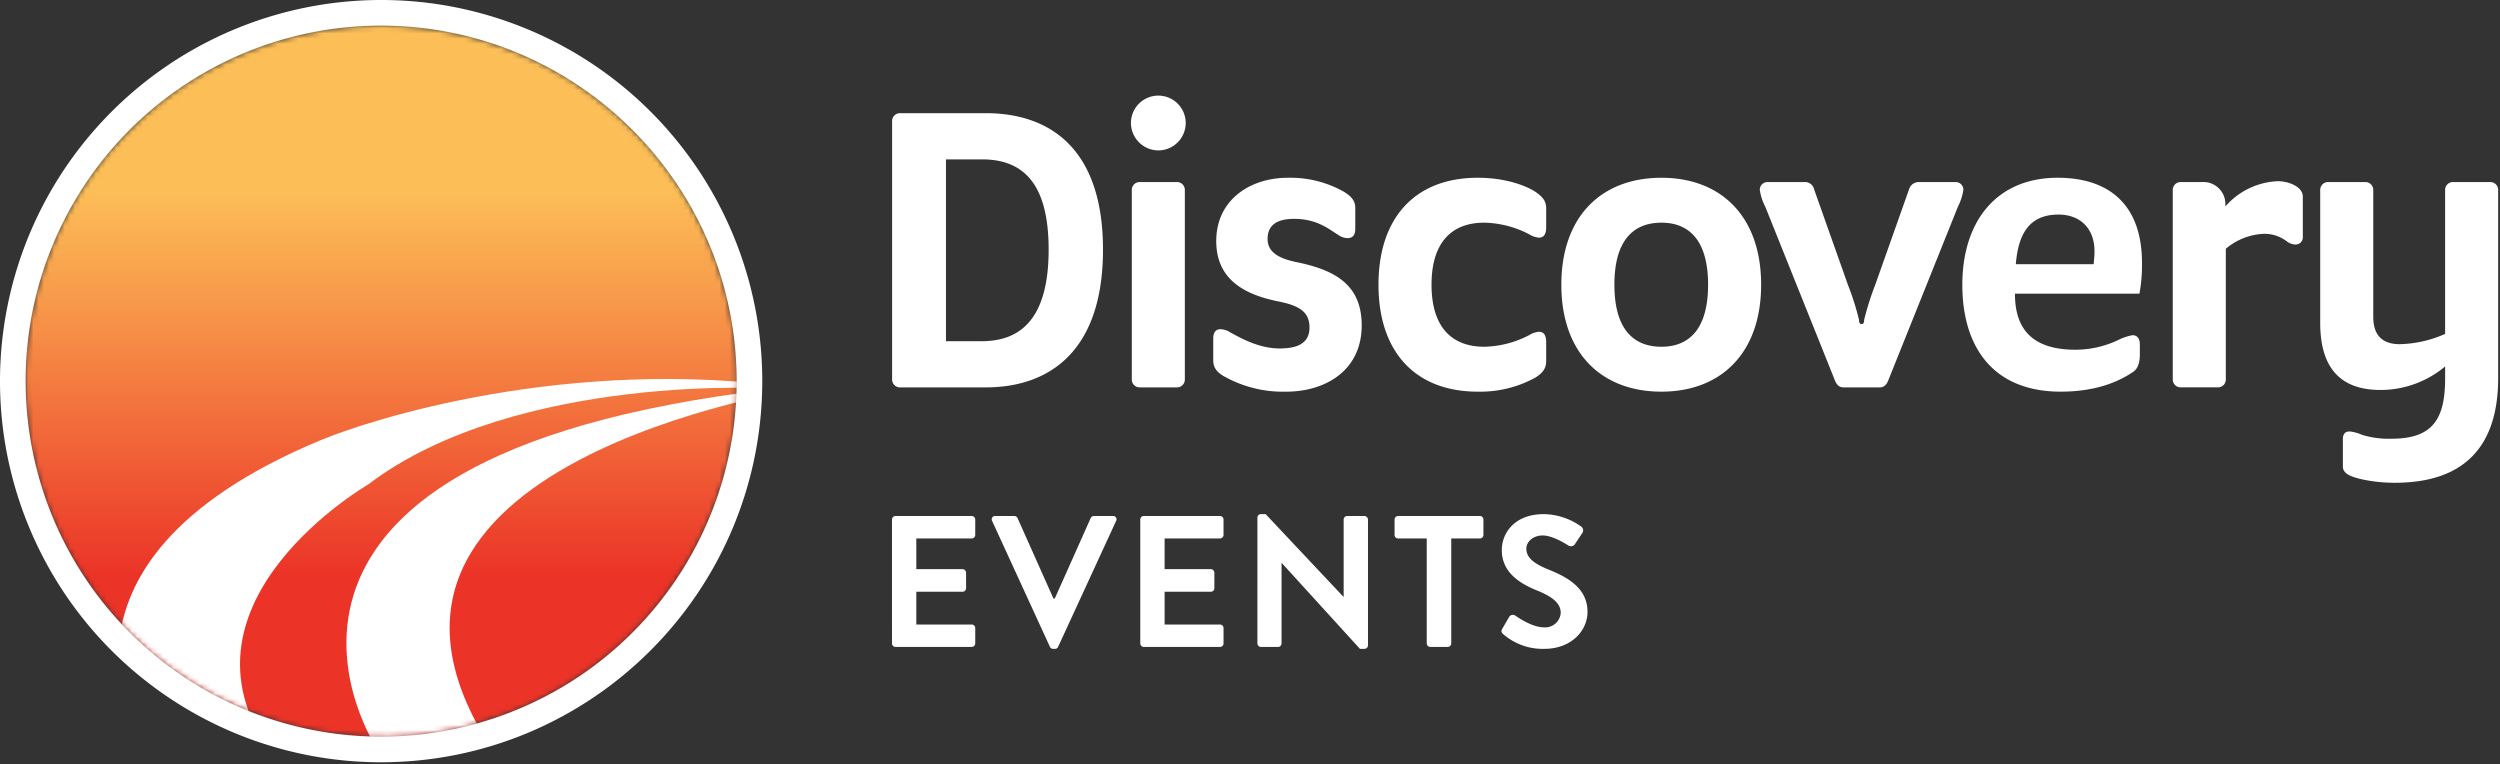 <svg xmlns="http://www.w3.org/2000/svg" xmlns:xlink="http://www.w3.org/1999/xlink" width="481" height="147" viewBox="0 0 481 147"><rect x="0" y="0" width="481" height="147" fill="#333333" stroke="none"/><defs><path id="a" d="M68.402 0C40.737 0 15.796 16.665 5.209 42.224c-10.587 25.56-4.735 54.98 14.827 74.542 19.562 19.562 48.982 25.414 74.542 14.827 25.559-10.587 42.224-35.528 42.224-63.193C136.758 30.642 106.16.044 68.402 0Z"/><path id="d" d="M68.402 0C40.737 0 15.796 16.665 5.209 42.224c-10.587 25.56-4.735 54.98 14.827 74.542 19.562 19.562 48.982 25.414 74.542 14.827 25.559-10.587 42.224-35.528 42.224-63.193C136.758 30.642 106.16.044 68.402 0Z"/><linearGradient id="b" x1="49.95%" x2="49.95%" y1="14.75%" y2="86.438%"><stop offset="0%" stop-color="#FCBE57"/><stop offset="13.2%" stop-color="#FCBE57"/><stop offset="38.8%" stop-color="#F69047"/><stop offset="86.3%" stop-color="#EB3327"/><stop offset="100%" stop-color="#EB3327"/></linearGradient></defs><g fill="none" fill-rule="evenodd"><g transform="translate(4.932 4.928)"><mask id="c" fill="#fff"><use xlink:href="#a"/></mask><path fill="url(#b)" fill-rule="nonzero" d="M-2.272-2.289h141.347v141.34H-2.272z" mask="url(#c)"/></g><g transform="translate(4.932 4.928)"><mask id="e" fill="#fff"><use xlink:href="#d"/></mask><path fill="#FFF" fill-rule="nonzero" d="M22.957 139.428s-24.6-35.433 33.939-59.72c8.886-3.684 47.277-16.358 91.877-9.927 1.492.216-95.439 13.9-58.995 69.492H67.686s-37.58-56.038 75.851-69.324c1.809-.211-49.059-3.375-77.6 18.311 0 0-38.875 22.472-19.06 51.186l-23.92-.018Z" mask="url(#e)"/></g><path fill="#FFF" fill-rule="nonzero" d="M73.334 146.66c-29.659 0-56.398-17.864-67.749-45.265-11.351-27.4-5.078-58.94 15.893-79.914C42.449.51 73.989-5.766 101.39 5.583c27.401 11.35 45.27 38.087 45.27 67.746-.047 40.479-32.848 73.283-73.327 73.331Zm0-141.732c-27.665 0-52.606 16.665-63.193 42.225-10.587 25.559-4.735 54.979 14.827 74.541C44.53 141.257 73.95 147.11 99.51 136.522c25.559-10.588 42.224-35.529 42.224-63.194-.043-37.758-30.642-68.356-68.4-68.4Zm115.584 25.736h-6.913v34.98h6.914c7.737 0 12.84-4.692 12.84-17.613 0-13.005-5.1-17.367-12.84-17.367m.741 43.868h-16.455a1.512 1.512 0 0 1-1.564-1.564v-49.63a1.514 1.514 0 0 1 1.564-1.564h16.46c12.1 0 22.55 6.585 22.55 26.257s-10.453 26.5-22.55 26.5m36.735 0h-7.08a1.511 1.511 0 0 1-1.562-1.56V36.588a1.511 1.511 0 0 1 1.562-1.562h7.08a1.514 1.514 0 0 1 1.563 1.562V72.97a1.513 1.513 0 0 1-1.564 1.561m-8.807-50.863a5.269 5.269 0 1 1 5.268 5.268 5.3 5.3 0 0 1-5.268-5.268m29.828 51.687a23.114 23.114 0 0 1-11.936-2.962c-1.562-.905-2.056-1.812-2.056-3.129V65.15c0-1.235.494-1.81 1.4-1.81a3.546 3.546 0 0 1 1.811.575c1.974 1.07 5.513 3.128 9.546 3.128 2.881 0 5.762-.66 5.762-4.033 0-2.963-1.893-4.2-6.009-5.02-6.09-1.236-11.933-3.95-11.933-11.607 0-7.982 6.583-12.18 13.744-12.18 3.801-.099 7.558.84 10.865 2.716 1.564.988 2.14 1.811 2.14 3.128v3.955c0 1.233-.5 1.811-1.483 1.811a3.069 3.069 0 0 1-1.727-.578c-1.893-1.15-4.115-3.126-8.56-3.126-2.88 0-5.1.905-5.1 3.868 0 2.387 1.892 3.7 5.515 4.445 7.242 1.48 12.592 4.2 12.592 12.18 0 8.643-6.914 12.757-14.569 12.757m48.004-2.719a22.033 22.033 0 0 1-11.112 2.715c-12.016 0-19.093-7.652-19.093-20.576s7.077-20.577 19.093-20.577c5.432 0 9.385 1.564 11.112 2.716 1.564 1.07 2.06 1.893 2.06 3.21v3.622c0 1.233-.414 1.975-1.4 1.975a4.349 4.349 0 0 1-1.894-.658 19.429 19.429 0 0 0-8.64-2.224c-6.01 0-10.125 3.541-10.125 11.935s4.114 11.935 10.124 11.935a19.416 19.416 0 0 0 8.641-2.224 4.346 4.346 0 0 1 1.893-.657c.988 0 1.4.741 1.4 1.974v3.623c0 1.317-.5 2.221-2.059 3.21m24.238-29.795c-5.516 0-9.054 3.54-9.054 11.935 0 8.396 3.538 11.935 9.054 11.935 5.431 0 8.972-3.54 8.972-11.935 0-8.394-3.54-11.935-8.972-11.935m0 32.511c-11.523 0-19.26-7.408-19.26-20.576s7.737-20.577 19.26-20.577c11.44 0 19.177 7.408 19.177 20.576s-7.736 20.577-19.177 20.577m57.026-35.553-13.334 33.25c-.329.907-.823 1.483-1.727 1.483h-6.914c-.907 0-1.4-.576-1.73-1.483l-13.333-33.25a10.15 10.15 0 0 1-1.07-3.29 1.478 1.478 0 0 1 1.482-1.484h7.08a1.8 1.8 0 0 1 1.89 1.4l6.5 18.354a50.838 50.838 0 0 1 2.14 6.75c0 .577.165.822.494.822.33 0 .494-.245.494-.823a55.96 55.96 0 0 1 2.138-6.749l6.5-18.354a1.95 1.95 0 0 1 1.893-1.4h7.077a1.478 1.478 0 0 1 1.483 1.483 10.15 10.15 0 0 1-1.07 3.291m19.388 1.48c-5.516 0-7.737 3.538-8.23 9.548h14.978c.082-.907.165-1.73.165-2.47 0-4.61-2.962-7.078-6.913-7.078m15.555 15.226h-23.952c0 7.326 3.87 10.781 11.688 10.781a19.388 19.388 0 0 0 8.065-1.809 9.9 9.9 0 0 1 2.882-.988c.9 0 1.4.657 1.4 1.811v1.81c0 1.563-.328 2.8-1.317 3.456-2.8 1.893-7.16 3.785-13.909 3.785-13 0-18.93-8.559-18.93-20.573 0-12.014 6.417-20.579 18.352-20.579 9.961 0 16.215 5.268 16.215 16.38a30.255 30.255 0 0 1-.494 5.926m26.579-21.647c2.306 0 4.856 1.152 4.856 2.963v7.737a1.384 1.384 0 0 1-1.483 1.482 2.8 2.8 0 0 1-1.56-.578 7.068 7.068 0 0 0-4.363-1.48 12.042 12.042 0 0 0-7.408 2.881v25.1a1.512 1.512 0 0 1-1.564 1.562h-7.078a1.512 1.512 0 0 1-1.564-1.562V36.59a1.512 1.512 0 0 1 1.564-1.562h4.032a4.233 4.233 0 0 1 4.527 4.114v.576a14.162 14.162 0 0 1 10.041-4.856m22.521 58.024c-2.102 0-4.198-.22-6.255-.657-2.552-.578-3.7-1.236-3.7-2.47v-5.267c0-.988.411-1.483 1.317-1.483.825.096 1.63.319 2.387.66 1.84.559 3.758.808 5.68.74 7.9 0 10.286-3.787 10.286-11.6v-2.307a19.317 19.317 0 0 1-12.427 4.527c-7.9 0-11.606-4.443-11.606-12.92v-25.52a1.515 1.515 0 0 1 1.564-1.564h7.08a1.515 1.515 0 0 1 1.563 1.564v24.364c0 3.786 1.975 5.266 5.1 5.266a22.735 22.735 0 0 0 8.723-1.975V36.59a1.515 1.515 0 0 1 1.567-1.564h7.08a1.515 1.515 0 0 1 1.563 1.564v36.133c0 13.416-6.75 20.164-19.918 20.164m-289.112 7.076a.684.684 0 0 1 .685-.684h14.65a.684.684 0 0 1 .684.684v2.952a.684.684 0 0 1-.685.684h-10.654v5.9h8.891a.708.708 0 0 1 .684.684v2.987a.683.683 0 0 1-.684.684h-8.89v6.3h10.653a.684.684 0 0 1 .685.683v2.953a.684.684 0 0 1-.685.683h-14.647a.684.684 0 0 1-.685-.683l-.002-23.827Zm19.262.252a.636.636 0 0 1 .611-.936h3.671a.666.666 0 0 1 .613.4l6.911 15.478h.252l6.911-15.478a.663.663 0 0 1 .612-.4h3.671a.636.636 0 0 1 .612.936l-11.159 24.225a.645.645 0 0 1-.61.4h-.362a.644.644 0 0 1-.61-.4l-11.124-24.225Zm28.51-.252c0-.378.306-.684.684-.684h14.65c.378 0 .684.306.684.684v2.952a.684.684 0 0 1-.684.684H224.07v5.9h8.891a.709.709 0 0 1 .685.684v2.987a.684.684 0 0 1-.685.684h-8.89v6.3h10.654a.683.683 0 0 1 .684.683v2.953a.683.683 0 0 1-.684.683h-14.65a.683.683 0 0 1-.684-.683V99.963Zm22.536-.396a.678.678 0 0 1 .684-.648h.9l14.974 15.911h.036V99.963c0-.378.306-.684.684-.684h3.312c.372.013.67.312.683.684v24.225a.677.677 0 0 1-.683.648h-.865l-15.046-16.522h-.037v15.48a.683.683 0 0 1-.683.682h-3.276a.708.708 0 0 1-.684-.683l.001-24.226Zm32.579 4.035h-5.508a.683.683 0 0 1-.683-.684v-2.955a.683.683 0 0 1 .683-.684h15.731a.683.683 0 0 1 .683.684v2.952a.683.683 0 0 1-.683.684h-5.507v20.194a.708.708 0 0 1-.685.683h-3.347a.708.708 0 0 1-.684-.683v-20.19Zm14.545 17.348 1.3-2.233a.833.833 0 0 1 1.223-.253c.18.11 3.1 2.233 5.436 2.233a3 3 0 0 0 3.275-2.772c0-1.836-1.547-3.095-4.57-4.32-3.385-1.367-6.768-3.527-6.768-7.774 0-3.2 2.375-6.912 8.1-6.912 2.59.05 5.103.892 7.2 2.412.37.28.464.796.216 1.188l-1.368 2.052a.947.947 0 0 1-1.26.431c-.288-.179-3.023-1.979-5-1.979-2.05 0-3.168 1.367-3.168 2.52 0 1.691 1.332 2.843 4.247 4.031 3.493 1.4 7.524 3.492 7.524 8.135 0 3.708-3.2 7.127-8.279 7.127a11.581 11.581 0 0 1-7.919-2.807c-.334-.327-.513-.504-.189-1.08Z"/></g></svg>
